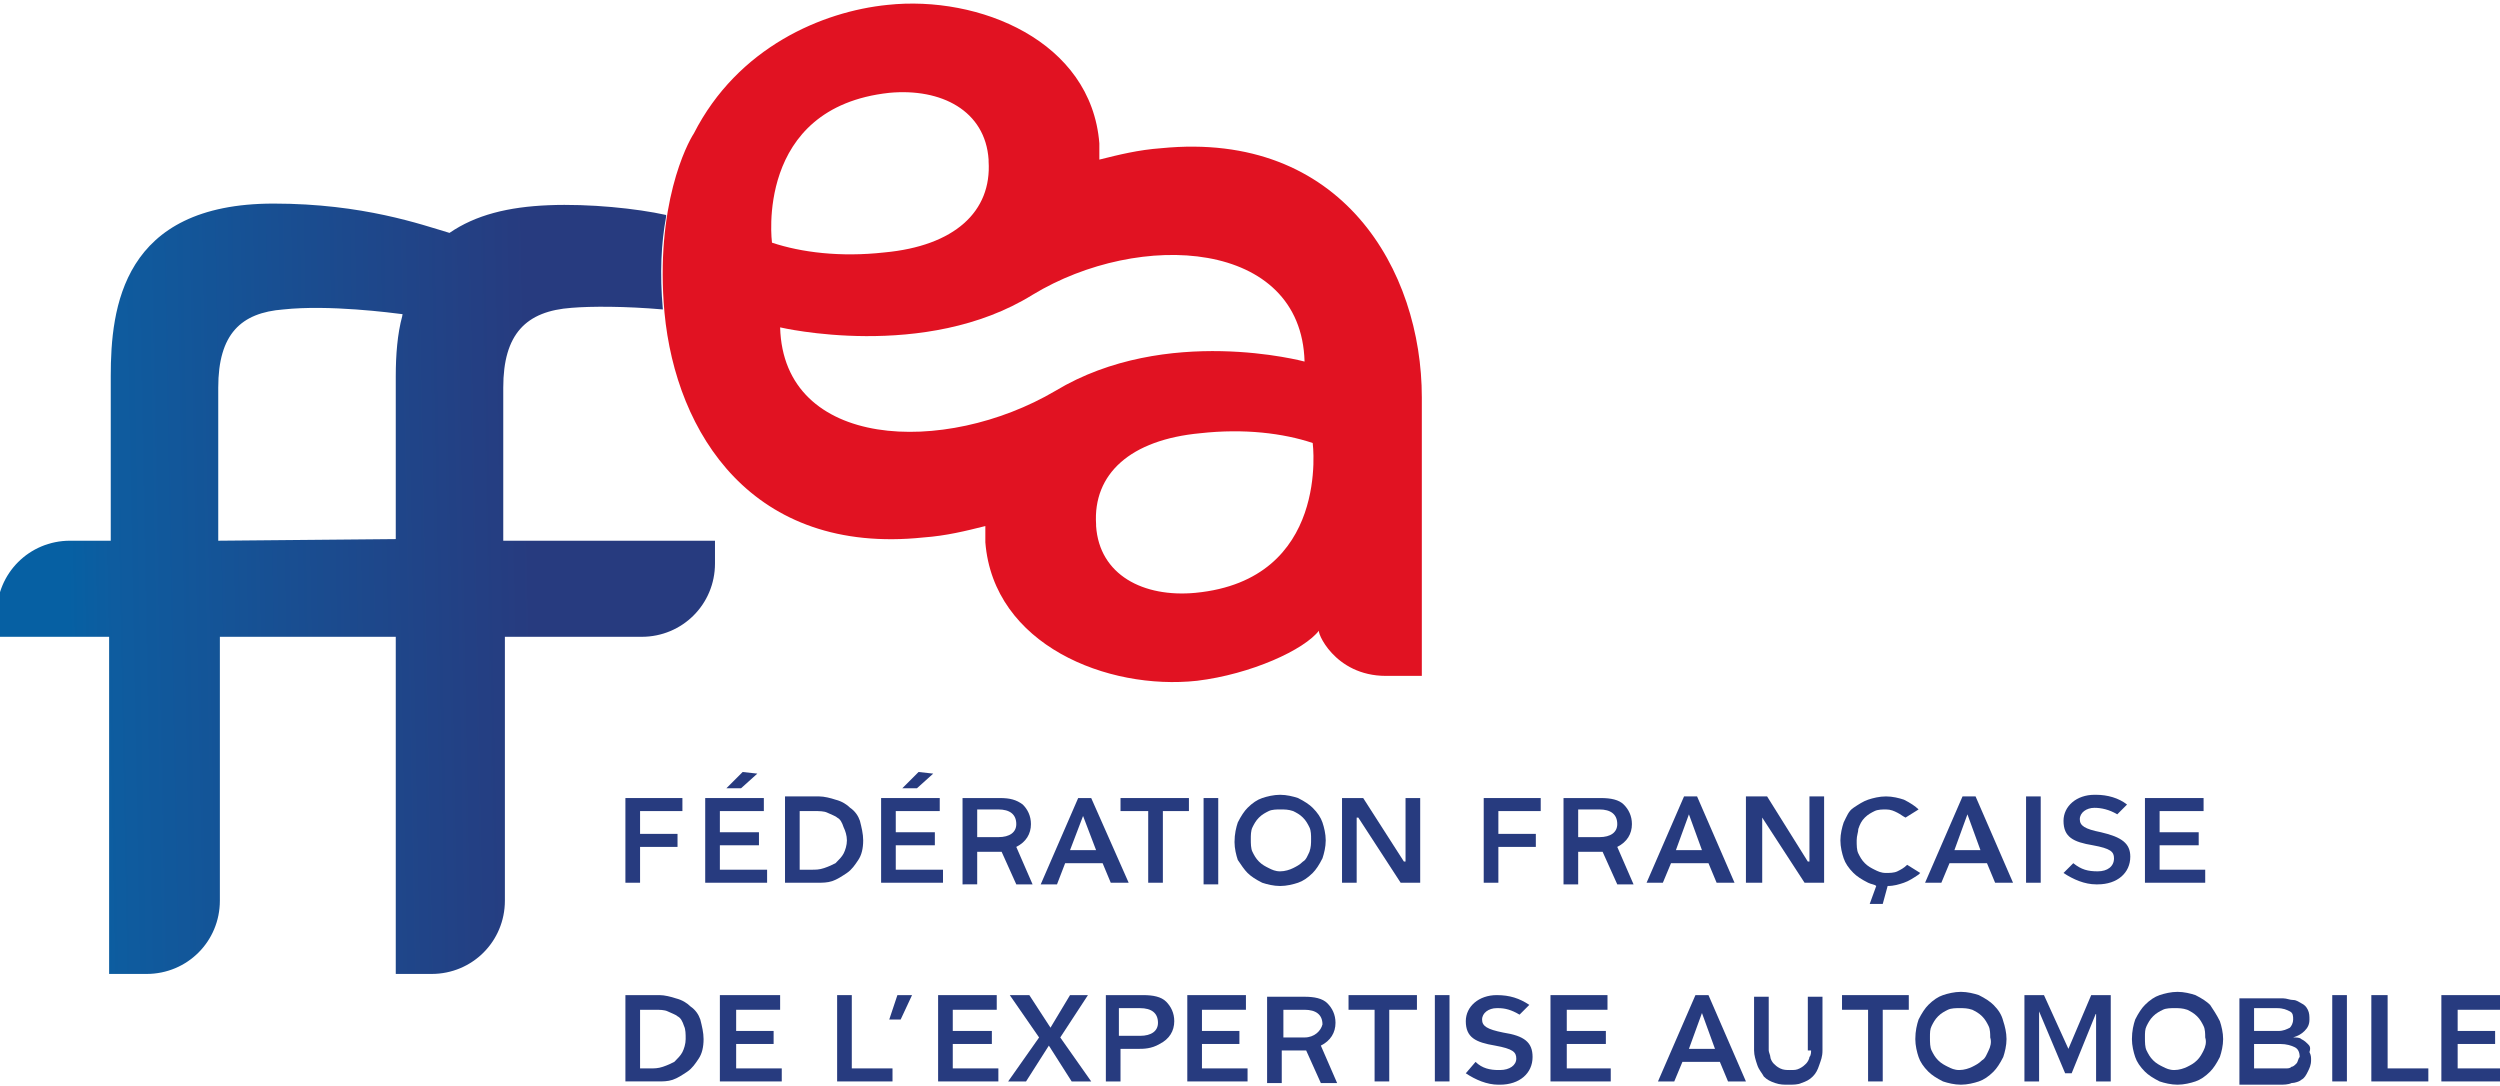 <?xml version="1.0" encoding="utf-8"?>
<!-- Generator: Adobe Illustrator 26.0.3, SVG Export Plug-In . SVG Version: 6.00 Build 0)  -->
<svg version="1.1" id="Calque_1" xmlns="http://www.w3.org/2000/svg" xmlns:xlink="http://www.w3.org/1999/xlink" x="0px" y="0px"
	 viewBox="0 0 153.5 66.7" style="enable-background:new 0 0 153.5 66.7;" xml:space="preserve">
<style type="text/css">
	.st0{fill:url(#SVGID_1_);}
	.st1{fill:#E11222;}
	.st2{fill:#273B7F;}
</style>
<g>
	<linearGradient id="SVGID_1_" gradientUnits="userSpaceOnUse" x1="43.015" y1="35.77" x2="4.187" y2="36.509">
		<stop  offset="0.264" style="stop-color:#273B7F"/>
		<stop  offset="0.928" style="stop-color:#0E5C9F"/>
		<stop  offset="1" style="stop-color:#0660A3"/>
	</linearGradient>
	<path class="st0" d="M30.9,23.8c0-3.3,1.4-4.7,4.2-4.9c1.2-0.1,3.3-0.1,5.6,0.1c0,0,0,0,0,0c-0.2-2.2-0.1-4.1,0.2-5.7l0-0.1
		c-1.8-0.4-4.7-0.7-7.2-0.6c-2.5,0.1-4.5,0.6-6.1,1.7c-1.7-0.5-5.3-1.8-10.8-1.8c-9.3,0-10,6.4-10,10.6v10v0.1H4.3
		c-2.5,0-4.5,2-4.5,4.5v1.4h6.9v0v20.7H9c2.5,0,4.5-2,4.5-4.5V39.1h6.7h4.1v20.7h2.2c2.5,0,4.5-2,4.5-4.5V39.1h8.4
		c2.5,0,4.5-2,4.5-4.5v-1.4H30.9V23.8z M24.7,19.4c-0.3,1.1-0.4,2.4-0.4,3.7v10l-10.9,0.1v-9.4c0-3.3,1.4-4.6,4-4.8
		c2.8-0.3,6.6,0.2,7.4,0.3C24.7,19.2,24.7,19.4,24.7,19.4z"/>
	<path class="st1" d="M40.8,19.2c0.7,7.4,5.4,14.9,15.9,13.8c1.4-0.1,2.6-0.4,3.8-0.7c0,0.3,0,0.6,0,0.9l0,0.1
		c0.5,6.3,7.5,9.1,13,8.5c3.3-0.4,6.6-1.9,7.5-3.1c-0.2,0,0.9,2.8,4.1,2.8h2.2l0-17.1c0-7.8-4.9-16.4-16-15.3
		c-1.4,0.1-2.6,0.4-3.8,0.7c0-0.3,0-0.6,0-0.9l0-0.1c-0.5-6.3-7.4-9.1-13-8.5c-4,0.4-9.2,2.6-11.9,7.9C42.2,8.8,40.2,12.6,40.8,19.2
		z M54.6,5.7c3.2-0.3,5.9,1.1,6.1,4.1l0,0.1c0.2,3.1-2.1,5.2-6.4,5.6c-2.7,0.3-5.1,0-6.9-0.6C47.4,14.9,46.3,6.6,54.6,5.7z
		 M47.9,20.1c0,0,8.9,2.1,15.5-2c6.6-4,16.5-3.4,16.7,4.1c0,0-8.5-2.3-15.3,1.8C58,28,48.1,27.6,47.9,20.1z M73.4,36.4
		c-3.2,0.3-5.9-1.1-6.1-4.1l0-0.1c-0.2-3.1,2.1-5.2,6.4-5.6c2.7-0.3,5.1,0,6.9,0.6C80.6,27.2,81.7,35.6,73.4,36.4z"/>
	<g>
		<g>
			<path class="st2" d="M102.6,53h2.3l0,0l0.5,1.2h1.1l-2.3-5.3h-0.8l-2.3,5.3h1L102.6,53z M102.9,52.2l0.8-2.2l0,0l0.8,2.2
				L102.9,52.2L102.9,52.2z"/>
			<polygon class="st2" points="107.2,48.9 107.2,54.2 108.2,54.2 108.2,50.2 108.2,50.2 108.2,50.2 110.8,54.2 112,54.2 112,48.9 
				111.1,48.9 111.1,52.9 111,52.9 111,52.9 108.5,48.9 			"/>
			<path class="st2" d="M122,53l0.5,1.2h1.1l-2.3-5.3h-0.8l-2.3,5.3h1l0.5-1.2L122,53L122,53z M120,52.2L120,52.2l0.8-2.2l0,0
				l0.8,2.2H120z"/>
			<rect x="124.4" y="48.9" class="st2" width="0.9" height="5.3"/>
			<polygon class="st2" points="92,52 94.3,52 94.3,51.2 92,51.2 92,49.8 94.6,49.8 94.6,49 91.1,49 91.1,54.2 92,54.2 			"/>
			<polygon class="st2" points="135.3,49.8 135.3,49 131.7,49 131.7,54.2 135.4,54.2 135.4,53.4 132.6,53.4 132.6,51.9 135,51.9 
				135,51.1 132.6,51.1 132.6,49.8 			"/>
			<path class="st2" d="M96.9,52.3h1.3c0,0,0.1,0,0.2,0l0,0l0,0l0.9,2h1L99.3,52l0,0c0.6-0.3,0.9-0.8,0.9-1.4v0
				c0-0.5-0.2-0.9-0.5-1.2c-0.3-0.3-0.8-0.4-1.4-0.4H96v5.3h0.9V52.3z M96.9,49.7h1.3c0.7,0,1.1,0.3,1.1,0.9v0
				c0,0.5-0.4,0.8-1.1,0.8h-1.3V49.7z"/>
			<path class="st2" d="M114.5,50.2c0.2-0.2,0.4-0.3,0.6-0.4c0.2-0.1,0.5-0.1,0.7-0.1c0,0,0,0,0,0c0.3,0,0.5,0.1,0.7,0.2
				c0.2,0.1,0.3,0.2,0.5,0.3l0.8-0.5c0,0,0,0,0,0c0,0,0,0,0,0c-0.2-0.2-0.5-0.4-0.9-0.6c-0.3-0.1-0.7-0.2-1.1-0.2c0,0,0,0,0,0
				c-0.4,0-0.8,0.1-1.1,0.2c-0.3,0.1-0.6,0.3-0.9,0.5c-0.3,0.2-0.4,0.5-0.6,0.9c-0.1,0.3-0.2,0.7-0.2,1.1c0,0.4,0.1,0.8,0.2,1.1
				c0.1,0.3,0.3,0.6,0.6,0.9c0.2,0.2,0.5,0.4,0.9,0.6c0.2,0.1,0.4,0.1,0.5,0.2l0,0l0,0l-0.4,1.1l0.8,0l0.3-1.1l0,0
				c0.4,0,0.7-0.1,1-0.2c0.3-0.1,0.6-0.3,0.9-0.5c0,0,0,0,0.1-0.1c0,0,0,0,0,0l-0.8-0.5c0,0,0,0,0,0c-0.2,0.2-0.4,0.3-0.6,0.4
				c-0.2,0.1-0.5,0.1-0.7,0.1c0,0,0,0,0,0c-0.3,0-0.5-0.1-0.7-0.2c-0.2-0.1-0.4-0.2-0.6-0.4c-0.2-0.2-0.3-0.4-0.4-0.6
				c-0.1-0.2-0.1-0.5-0.1-0.8c0-0.3,0.1-0.5,0.1-0.7C114.2,50.6,114.3,50.4,114.5,50.2z"/>
			<path class="st2" d="M128.8,53.5C128.8,53.5,128.7,53.5,128.8,53.5c-0.6,0-1-0.1-1.5-0.5l-0.6,0.6c0.6,0.4,1.3,0.7,2,0.7
				c0,0,0.1,0,0.1,0c1.2,0,2-0.7,2-1.7v0c0-0.8-0.5-1.2-1.8-1.5c-1-0.2-1.3-0.4-1.3-0.8v0c0-0.4,0.4-0.7,0.9-0.7
				c0.4,0,0.9,0.1,1.4,0.4l0.6-0.6c-0.5-0.4-1.2-0.6-1.9-0.6c0,0-0.1,0-0.1,0c-1.1,0-1.9,0.7-1.9,1.6v0c0,1,0.6,1.3,1.8,1.5
				c1.1,0.2,1.3,0.4,1.3,0.8v0C129.8,53.2,129.4,53.5,128.8,53.5z"/>
		</g>
		<g>
			<polygon class="st2" points="57.9,53.4 55,53.4 55,51.9 57.4,51.9 57.4,51.1 55,51.1 55,49.8 57.7,49.8 57.7,49 54.1,49 
				54.1,54.2 57.9,54.2 			"/>
			<polygon class="st2" points="57.3,47.5 56.4,47.4 55.4,48.4 56.3,48.4 			"/>
			<polygon class="st2" points="39.3,52 41.6,52 41.6,51.2 39.3,51.2 39.3,49.8 41.9,49.8 41.9,49 38.4,49 38.4,54.2 39.3,54.2 			
				"/>
			<polygon class="st2" points="47.1,53.4 44.2,53.4 44.2,51.9 46.6,51.9 46.6,51.1 44.2,51.1 44.2,49.8 46.9,49.8 46.9,49 43.3,49 
				43.3,54.2 47.1,54.2 			"/>
			<path class="st2" d="M51.1,54.1c0.3-0.1,0.6-0.3,0.9-0.5c0.3-0.2,0.5-0.5,0.7-0.8c0.2-0.3,0.3-0.7,0.3-1.2c0-0.4-0.1-0.8-0.2-1.2
				c-0.1-0.3-0.3-0.6-0.6-0.8c-0.2-0.2-0.5-0.4-0.9-0.5c-0.3-0.1-0.7-0.2-1-0.2h-2.1v5.3h2C50.5,54.2,50.8,54.2,51.1,54.1z
				 M49.1,53.4v-3.6H50c0.3,0,0.6,0,0.8,0.1c0.2,0.1,0.5,0.2,0.6,0.3c0.2,0.1,0.3,0.3,0.4,0.6c0.1,0.2,0.2,0.5,0.2,0.8
				c0,0.3-0.1,0.6-0.2,0.8c-0.1,0.2-0.3,0.4-0.5,0.6c-0.2,0.1-0.4,0.2-0.7,0.3c-0.3,0.1-0.5,0.1-0.8,0.1H49.1z"/>
			<path class="st2" d="M65.4,53h2.3l0,0l0.5,1.2h1.1L67,49h-0.8l-2.3,5.3h1L65.4,53z M65.7,52.2l0.8-2.1l0,0l0.8,2.1L65.7,52.2
				L65.7,52.2z"/>
			<polygon class="st2" points="70.5,54.2 71.4,54.2 71.4,49.8 73,49.8 73,49 68.8,49 68.8,49.8 70.5,49.8 			"/>
			<rect x="73.9" y="49" class="st2" width="0.9" height="5.3"/>
			<path class="st2" d="M76.6,53.6c0.2,0.2,0.5,0.4,0.9,0.6c0.3,0.1,0.7,0.2,1.1,0.2c0.4,0,0.8-0.1,1.1-0.2c0.3-0.1,0.6-0.3,0.9-0.6
				c0.2-0.2,0.4-0.5,0.6-0.9c0.1-0.3,0.2-0.7,0.2-1.1c0-0.4-0.1-0.8-0.2-1.1c-0.1-0.3-0.3-0.6-0.6-0.9c-0.2-0.2-0.5-0.4-0.9-0.6
				c-0.3-0.1-0.7-0.2-1.1-0.2c0,0,0,0,0,0c-0.4,0-0.8,0.1-1.1,0.2c-0.3,0.1-0.6,0.3-0.9,0.6c-0.2,0.2-0.4,0.5-0.6,0.9
				c-0.1,0.3-0.2,0.7-0.2,1.2c0,0.4,0.1,0.8,0.2,1.1C76.2,53.1,76.4,53.4,76.6,53.6z M76.9,50.8c0.1-0.2,0.2-0.4,0.4-0.6
				c0.2-0.2,0.4-0.3,0.6-0.4c0.2-0.1,0.5-0.1,0.7-0.1c0.3,0,0.5,0,0.8,0.1c0.2,0.1,0.4,0.2,0.6,0.4c0.2,0.2,0.3,0.4,0.4,0.6
				c0.1,0.2,0.1,0.5,0.1,0.7c0,0.3,0,0.5-0.1,0.8c-0.1,0.2-0.2,0.5-0.4,0.6c-0.2,0.2-0.4,0.3-0.6,0.4c-0.2,0.1-0.5,0.2-0.8,0.2
				c-0.3,0-0.5-0.1-0.7-0.2c-0.2-0.1-0.4-0.2-0.6-0.4c-0.2-0.2-0.3-0.4-0.4-0.6c-0.1-0.2-0.1-0.5-0.1-0.8
				C76.8,51.3,76.8,51,76.9,50.8z"/>
			<polygon class="st2" points="83.3,50.2 83.4,50.2 83.4,50.2 86,54.2 87.2,54.2 87.2,49 86.3,49 86.3,52.9 86.2,52.9 86.2,52.9 
				83.7,49 82.4,49 82.4,54.2 83.3,54.2 			"/>
			<polygon class="st2" points="46.5,47.5 45.6,47.4 44.6,48.4 45.5,48.4 			"/>
			<path class="st2" d="M60,52.3h1.3c0,0,0.1,0,0.2,0l0,0l0,0l0.9,2h1L62.4,52l0,0c0.6-0.3,0.9-0.8,0.9-1.4v0c0-0.5-0.2-0.9-0.5-1.2
				C62.4,49.1,62,49,61.4,49h-2.3v5.3H60V52.3z M60,49.7h1.3c0.7,0,1.1,0.3,1.1,0.9v0c0,0.5-0.4,0.8-1.1,0.8H60V49.7z"/>
		</g>
		<g>
			<path class="st2" d="M41.3,66.3c0.3-0.1,0.6-0.3,0.9-0.5c0.3-0.2,0.5-0.5,0.7-0.8c0.2-0.3,0.3-0.7,0.3-1.2c0-0.4-0.1-0.8-0.2-1.2
				c-0.1-0.3-0.3-0.6-0.6-0.8c-0.2-0.2-0.5-0.4-0.9-0.5c-0.3-0.1-0.7-0.2-1-0.2h-2.1v5.3h2C40.7,66.4,41,66.4,41.3,66.3z M39.3,65.6
				V62h0.9c0.3,0,0.6,0,0.8,0.1c0.2,0.1,0.5,0.2,0.6,0.3c0.2,0.1,0.3,0.3,0.4,0.6c0.1,0.2,0.1,0.5,0.1,0.8c0,0.3-0.1,0.6-0.2,0.8
				c-0.1,0.2-0.3,0.4-0.5,0.6c-0.2,0.1-0.4,0.2-0.7,0.3c-0.3,0.1-0.5,0.1-0.8,0.1H39.3z"/>
			<polygon class="st2" points="51.4,61.1 51.4,66.4 54.8,66.4 54.8,65.6 52.3,65.6 52.3,61.1 			"/>
			<polygon class="st2" points="56,61.1 55.1,61.1 54.6,62.6 55.3,62.6 			"/>
			<polygon class="st2" points="65.1,63.7 65.1,63.7 66.8,61.1 65.7,61.1 64.5,63.1 64.5,63.1 63.2,61.1 62,61.1 63.8,63.7 
				63.8,63.7 61.9,66.4 63,66.4 64.4,64.2 64.4,64.2 65.8,66.4 67,66.4 			"/>
			<polygon class="st2" points="87,61.1 82.8,61.1 82.8,62 84.4,62 84.4,66.4 85.3,66.4 85.3,62 87,62 			"/>
			<rect x="88.1" y="61.1" class="st2" width="0.9" height="5.3"/>
			<polygon class="st2" points="96.2,65.6 96.2,64.1 98.6,64.1 98.6,63.3 96.2,63.3 96.2,62 98.7,62 98.7,61.1 95.2,61.1 95.2,66.4 
				98.9,66.4 98.9,65.6 			"/>
			<path class="st2" d="M81.1,64.2L81.1,64.2c0.6-0.3,0.9-0.8,0.9-1.4v0c0-0.5-0.2-0.9-0.5-1.2c-0.3-0.3-0.8-0.4-1.4-0.4h-2.3v5.3
				h0.9v-2H80c0,0,0.1,0,0.2,0l0,0l0,0l0.9,2h1L81.1,64.2z M80.1,63.7h-1.3v-1.7h1.3c0.7,0,1.1,0.3,1.1,0.9v0
				C81.1,63.3,80.7,63.7,80.1,63.7z"/>
			<path class="st2" d="M68.7,64.4h1.2c0,0,0,0,0,0c0.3,0,0.8,0,1.3-0.3c0.6-0.3,0.9-0.8,0.9-1.4v0c0-0.5-0.2-0.9-0.5-1.2
				c-0.3-0.3-0.8-0.4-1.4-0.4h-2.3v5.3h0.9V64.4z M68.7,61.9h1.3c0.7,0,1.1,0.3,1.1,0.9v0c0,0.5-0.4,0.8-1.1,0.8h-1.3V61.9z"/>
			<path class="st2" d="M92.3,63.4c-1-0.2-1.3-0.4-1.3-0.8v0c0-0.4,0.4-0.7,0.9-0.7c0,0,0,0,0.1,0c0.4,0,0.8,0.1,1.3,0.4l0.6-0.6
				c-0.6-0.4-1.2-0.6-2-0.6c-1.1,0-1.9,0.7-1.9,1.6v0c0,1,0.6,1.3,1.8,1.5c1.1,0.2,1.3,0.4,1.3,0.8v0c0,0.4-0.4,0.7-1,0.7
				c0,0-0.1,0-0.1,0c-0.5,0-1-0.1-1.4-0.5L90,65.9c0.6,0.4,1.3,0.7,2,0.7c0,0,0.1,0,0.1,0c1.2,0,2-0.7,2-1.7v0
				C94.1,64,93.6,63.6,92.3,63.4z"/>
			<polygon class="st2" points="47.9,62 47.9,61.1 44.2,61.1 44.2,66.4 48,66.4 48,65.6 45.2,65.6 45.2,64.1 47.5,64.1 47.5,63.3 
				45.2,63.3 45.2,62 			"/>
			<polygon class="st2" points="61.2,62 61.2,61.1 57.6,61.1 57.6,66.4 61.3,66.4 61.3,65.6 58.5,65.6 58.5,64.1 60.9,64.1 
				60.9,63.3 58.5,63.3 58.5,62 			"/>
			<polygon class="st2" points="76.6,65.6 73.8,65.6 73.8,64.1 76.1,64.1 76.1,63.3 73.8,63.3 73.8,62 76.5,62 76.5,61.1 72.9,61.1 
				72.9,66.4 76.6,66.4 			"/>
		</g>
		<g>
			<path class="st2" d="M104.1,61.1l-2.3,5.3h1l0.5-1.2h2.3l0,0l0.5,1.2h1.1l-2.3-5.3H104.1z M103.7,64.4L103.7,64.4l0.8-2.2l0,0
				l0.8,2.2H103.7z"/>
			<path class="st2" d="M111.2,64.5c0,0.1,0,0.3-0.1,0.4c0,0.1-0.1,0.3-0.2,0.4c-0.1,0.1-0.2,0.2-0.4,0.3c-0.2,0.1-0.3,0.1-0.6,0.1
				c-0.2,0-0.4,0-0.6-0.1c-0.2-0.1-0.3-0.2-0.4-0.3c-0.1-0.1-0.2-0.3-0.2-0.4c0-0.1-0.1-0.3-0.1-0.4v-3.3h-0.9v3.3
				c0,0.3,0.1,0.6,0.2,0.9c0.1,0.3,0.3,0.5,0.4,0.7c0.2,0.2,0.4,0.3,0.7,0.4c0.3,0.1,0.5,0.1,0.8,0.1s0.6,0,0.8-0.1
				c0.3-0.1,0.5-0.2,0.7-0.4c0.2-0.2,0.3-0.4,0.4-0.7c0.1-0.3,0.2-0.5,0.2-0.9v-3.3h-0.9V64.5z"/>
			<polygon class="st2" points="113.1,62 114.7,62 114.7,66.4 115.6,66.4 115.6,62 117.2,62 117.2,61.1 113.1,61.1 			"/>
			<path class="st2" d="M122.4,61.7c-0.2-0.2-0.5-0.4-0.9-0.6c-0.3-0.1-0.7-0.2-1.1-0.2c0,0,0,0,0,0c-0.4,0-0.8,0.1-1.1,0.2
				c-0.3,0.1-0.6,0.3-0.9,0.6c-0.2,0.2-0.4,0.5-0.6,0.9c-0.1,0.3-0.2,0.7-0.2,1.2c0,0.4,0.1,0.8,0.2,1.1c0.1,0.3,0.3,0.6,0.6,0.9
				c0.2,0.2,0.5,0.4,0.9,0.6c0.3,0.1,0.7,0.2,1.1,0.2c0.4,0,0.8-0.1,1.1-0.2c0.3-0.1,0.6-0.3,0.9-0.6c0.2-0.2,0.4-0.5,0.6-0.9
				c0.1-0.3,0.2-0.7,0.2-1.1c0-0.4-0.1-0.8-0.2-1.1C122.9,62.3,122.7,62,122.4,61.7z M122.1,64.5c-0.1,0.2-0.2,0.5-0.4,0.6
				c-0.2,0.2-0.4,0.3-0.6,0.4c-0.2,0.1-0.5,0.2-0.8,0.2c-0.3,0-0.5-0.1-0.7-0.2c-0.2-0.1-0.4-0.2-0.6-0.4c-0.2-0.2-0.3-0.4-0.4-0.6
				c-0.1-0.2-0.1-0.5-0.1-0.8c0-0.3,0-0.5,0.1-0.7c0.1-0.2,0.2-0.4,0.4-0.6c0.2-0.2,0.4-0.3,0.6-0.4c0.2-0.1,0.5-0.1,0.7-0.1
				c0.3,0,0.5,0,0.8,0.1c0.2,0.1,0.4,0.2,0.6,0.4c0.2,0.2,0.3,0.4,0.4,0.6c0.1,0.2,0.1,0.5,0.1,0.7C122.3,64,122.2,64.3,122.1,64.5z
				"/>
			<path class="st2" d="M135.7,61.7c-0.2-0.2-0.5-0.4-0.9-0.6c-0.3-0.1-0.7-0.2-1.1-0.2c0,0,0,0,0,0c-0.4,0-0.8,0.1-1.1,0.2
				c-0.3,0.1-0.6,0.3-0.9,0.6c-0.2,0.2-0.4,0.5-0.6,0.9c-0.1,0.3-0.2,0.7-0.2,1.2c0,0.4,0.1,0.8,0.2,1.1c0.1,0.3,0.3,0.6,0.6,0.9
				c0.2,0.2,0.5,0.4,0.9,0.6c0.3,0.1,0.7,0.2,1.1,0.2c0.4,0,0.8-0.1,1.1-0.2c0.3-0.1,0.6-0.3,0.9-0.6c0.2-0.2,0.4-0.5,0.6-0.9
				c0.1-0.3,0.2-0.7,0.2-1.1c0-0.4-0.1-0.8-0.2-1.1C136.1,62.3,135.9,62,135.7,61.7z M135.3,64.5c-0.1,0.2-0.2,0.4-0.4,0.6
				c-0.2,0.2-0.4,0.3-0.6,0.4c-0.2,0.1-0.5,0.2-0.8,0.2c-0.3,0-0.5-0.1-0.7-0.2c-0.2-0.1-0.4-0.2-0.6-0.4c-0.2-0.2-0.3-0.4-0.4-0.6
				c-0.1-0.2-0.1-0.5-0.1-0.8c0-0.3,0-0.5,0.1-0.7c0.1-0.2,0.2-0.4,0.4-0.6c0.2-0.2,0.4-0.3,0.6-0.4c0.2-0.1,0.5-0.1,0.7-0.1
				c0.3,0,0.5,0,0.8,0.1c0.2,0.1,0.4,0.2,0.6,0.4c0.2,0.2,0.3,0.4,0.4,0.6c0.1,0.2,0.1,0.5,0.1,0.7C135.5,64,135.4,64.3,135.3,64.5z
				"/>
			<path class="st2" d="M141.7,64.1c-0.1-0.1-0.2-0.2-0.4-0.3c-0.1-0.1-0.3-0.1-0.5-0.1l0,0v0l0,0c0.3-0.1,0.5-0.2,0.7-0.4
				c0.2-0.2,0.3-0.4,0.3-0.7c0-0.2,0-0.4-0.1-0.6s-0.2-0.3-0.4-0.4c-0.2-0.1-0.3-0.2-0.5-0.2c-0.2,0-0.4-0.1-0.6-0.1h-2.7v5.3h2.5
				c0.2,0,0.5,0,0.7-0.1c0.2,0,0.5-0.1,0.6-0.2c0.2-0.1,0.3-0.3,0.4-0.5c0.1-0.2,0.2-0.4,0.2-0.7c0-0.2,0-0.3-0.1-0.5
				C141.9,64.3,141.8,64.2,141.7,64.1z M138.4,61.9h1.4c0.4,0,0.6,0.1,0.8,0.2c0.2,0.1,0.2,0.3,0.2,0.5c0,0.2-0.1,0.4-0.2,0.5
				c-0.2,0.1-0.4,0.2-0.7,0.2h-1.5V61.9z M141,65.3c-0.1,0.1-0.2,0.2-0.3,0.2c-0.1,0.1-0.2,0.1-0.4,0.1c-0.1,0-0.3,0-0.4,0h-1.5
				v-1.5h1.6c0.4,0,0.7,0.1,0.9,0.2c0.2,0.1,0.3,0.3,0.3,0.6C141.1,65,141.1,65.2,141,65.3z"/>
			<rect x="143.2" y="61.1" class="st2" width="0.9" height="5.3"/>
			<polygon class="st2" points="146.6,61.1 145.6,61.1 145.6,66.4 149.1,66.4 149.1,65.6 146.6,65.6 			"/>
			<polygon class="st2" points="150.9,64.1 153.2,64.1 153.2,63.3 150.9,63.3 150.9,62 153.6,62 153.6,61.1 149.9,61.1 149.9,66.4 
				153.7,66.4 153.7,65.6 150.9,65.6 			"/>
			<polygon class="st2" points="127,64.4 127,64.4 125.5,61.1 124.3,61.1 124.3,66.4 125.2,66.4 125.2,62.1 125.2,62.1 126.8,65.9 
				127.2,65.9 128.7,62.2 128.7,66.4 129.6,66.4 129.6,61.1 128.4,61.1 			"/>
		</g>
	</g>
</g>
</svg>
